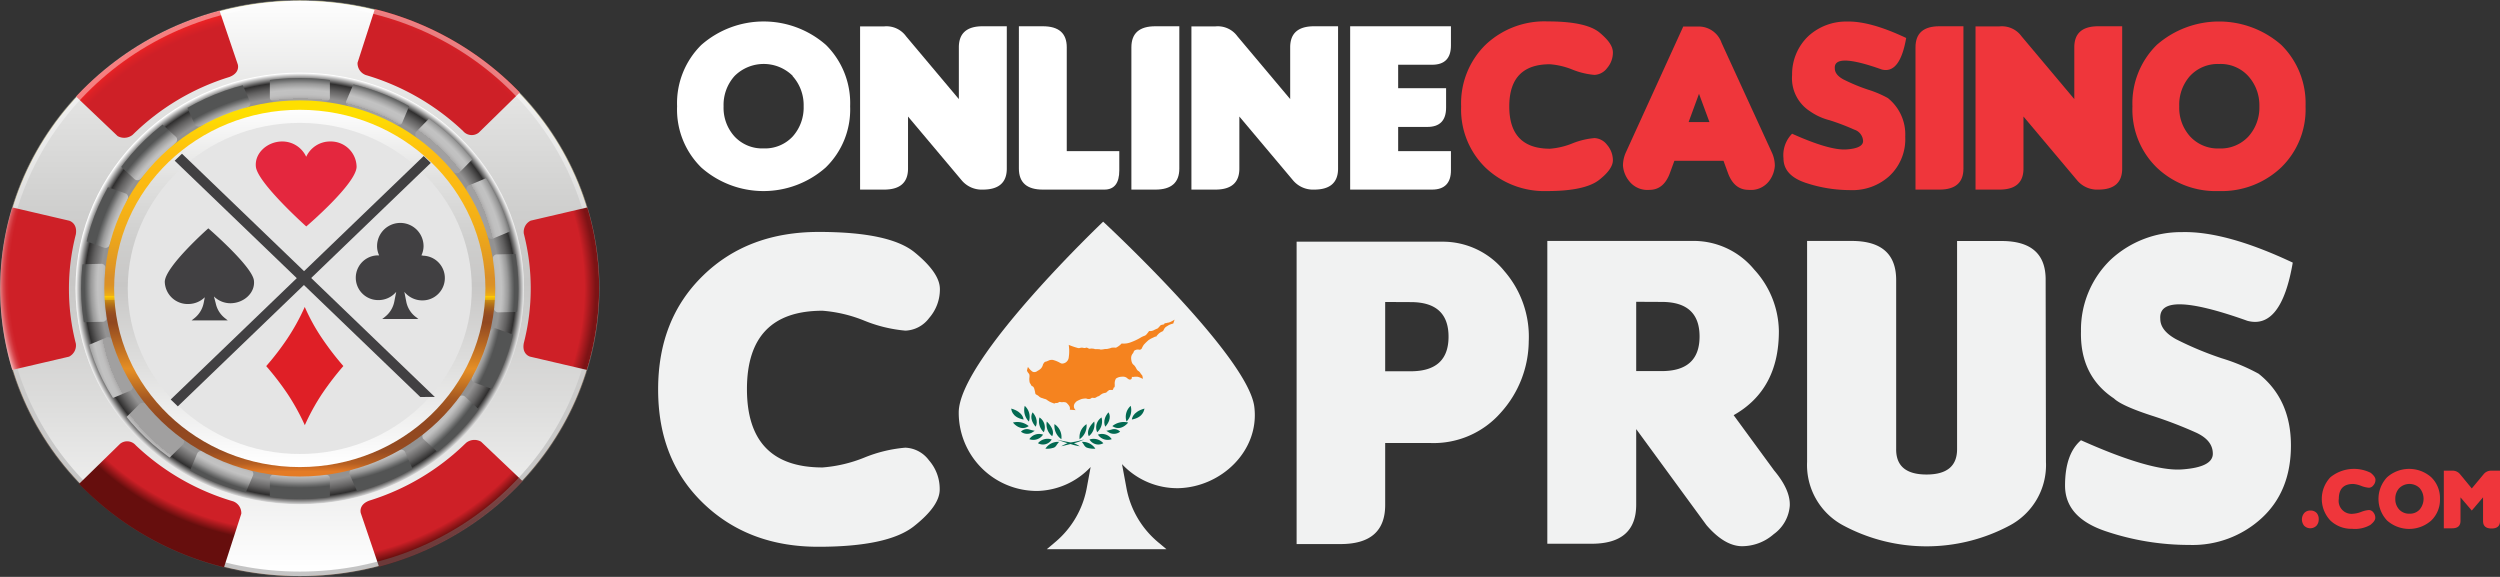 <svg id="Layer_1" data-name="Layer 1" xmlns="http://www.w3.org/2000/svg" xmlns:xlink="http://www.w3.org/1999/xlink" viewBox="0 0 396.88 91.58"><rect x="0" y="0" width="396.88" height="91.58" fill="#333333" stroke="none"/><defs><style>.cls-1{fill:none;}.cls-2{fill:#fff;}.cls-3{fill:#ef363b;}.cls-4{fill:#f1f2f2;}.cls-5{fill:url(#linear-gradient);}.cls-6{fill:url(#linear-gradient-2);}.cls-7{fill:url(#linear-gradient-3);}.cls-8{fill:url(#radial-gradient);}.cls-9{clip-path:url(#clip-path);}.cls-10{fill:url(#radial-gradient-2);}.cls-11{fill:url(#radial-gradient-3);}.cls-12{fill:url(#radial-gradient-4);}.cls-13{fill:url(#radial-gradient-5);}.cls-14{fill:url(#radial-gradient-6);}.cls-15{fill:url(#radial-gradient-7);}.cls-16{fill:url(#radial-gradient-8);}.cls-17{fill:url(#radial-gradient-9);}.cls-18{fill:url(#radial-gradient-10);}.cls-19{fill:url(#radial-gradient-11);}.cls-20{fill:url(#radial-gradient-12);}.cls-21{fill:url(#radial-gradient-13);}.cls-22{fill:url(#radial-gradient-14);}.cls-23{fill:url(#radial-gradient-15);}.cls-24{fill:url(#radial-gradient-16);}.cls-25{fill:url(#radial-gradient-17);}.cls-26{fill:url(#linear-gradient-4);}.cls-27{fill:url(#linear-gradient-5);}.cls-28{fill:#e5e5e5;}.cls-29{fill:url(#radial-gradient-18);}.cls-30{fill:url(#radial-gradient-19);}.cls-31{fill:url(#radial-gradient-20);}.cls-32{opacity:0.42;fill:url(#linear-gradient-6);}.cls-33{fill:url(#radial-gradient-21);}.cls-34{fill:url(#radial-gradient-22);}.cls-35{fill:url(#radial-gradient-23);}.cls-36{fill:#e4273e;}.cls-37{fill:#414042;}.cls-38{fill:#f5831f;}.cls-39{fill:#026951;}.cls-40{fill:#df1f26;fill-rule:evenodd;}</style><linearGradient id="linear-gradient" x1="47.59" y1="-0.93" x2="47.59" y2="90.82" gradientUnits="userSpaceOnUse"><stop offset="0" stop-color="#f6eb16"/><stop offset="0.16" stop-color="#fad614"/><stop offset="0.36" stop-color="#fdc412"/><stop offset="0.5" stop-color="#febd11"/><stop offset="0.53" stop-color="#faa618"/><stop offset="0.56" stop-color="#f68f1f"/><stop offset="1" stop-color="#c26628"/></linearGradient><linearGradient id="linear-gradient-2" x1="47.59" y1="0.26" x2="47.59" y2="89.67" gradientUnits="userSpaceOnUse"><stop offset="0" stop-color="#fedf00"/><stop offset="0.04" stop-color="#fed604"/><stop offset="0.14" stop-color="#fec40e"/><stop offset="0.21" stop-color="#febd11"/><stop offset="0.55" stop-color="#fba617"/><stop offset="0.86" stop-color="#f78e1e"/></linearGradient><linearGradient id="linear-gradient-3" x1="54.63" y1="5.74" x2="54.63" y2="97.49" gradientUnits="userSpaceOnUse"><stop offset="0" stop-color="#fff"/><stop offset="0.01" stop-color="#fefefe"/><stop offset="0.21" stop-color="#e0e0df"/><stop offset="0.38" stop-color="#cececd"/><stop offset="0.5" stop-color="#c8c7c6"/><stop offset="0.72" stop-color="#dededd"/><stop offset="1" stop-color="#fff"/></linearGradient><radialGradient id="radial-gradient" cx="42.61" cy="75.98" r="43.48" gradientTransform="translate(12.71 -14.07) scale(0.82 0.79)" gradientUnits="userSpaceOnUse"><stop offset="0.89" stop-color="#939292"/><stop offset="0.93" stop-color="#605f5f"/><stop offset="0.96" stop-color="#302f2f"/><stop offset="1" stop-color="#fff"/></radialGradient><clipPath id="clip-path" transform="translate(-7.04 -6.67)"><ellipse class="cls-1" cx="54.63" cy="52.46" rx="34.72" ry="33.41"/></clipPath><radialGradient id="radial-gradient-2" cx="42.66" cy="75.54" r="42.18" gradientTransform="translate(19.75 -7.4) scale(0.82 0.79)" gradientUnits="userSpaceOnUse"><stop offset="0.9" stop-color="#a1a0a0"/><stop offset="0.9" stop-color="#acabab"/><stop offset="0.91" stop-color="#b9b8b8"/><stop offset="0.92" stop-color="silver"/><stop offset="0.94" stop-color="#c2c2c2"/><stop offset="0.95" stop-color="#b7b7b7"/><stop offset="0.97" stop-color="#999"/><stop offset="0.99" stop-color="#686969"/><stop offset="1" stop-color="#535454"/></radialGradient><radialGradient id="radial-gradient-3" cx="42.66" cy="879.99" r="42.18" gradientTransform="matrix(0.82, 0, 0, -0.79, 19.75, 745.97)" xlink:href="#radial-gradient-2"/><radialGradient id="radial-gradient-4" cx="-36.36" cy="163.53" r="42.18" gradientTransform="matrix(0.76, 0.3, -0.31, 0.73, 132.84, -56.37)" xlink:href="#radial-gradient-2"/><radialGradient id="radial-gradient-5" cx="-36.9" cy="791.58" r="42.18" gradientTransform="matrix(0.76, 0.3, 0.31, -0.73, -161.83, 641.25)" xlink:href="#radial-gradient-2"/><radialGradient id="radial-gradient-6" cx="-76.86" cy="275.24" r="42.17" gradientTransform="matrix(0.59, 0.55, -0.57, 0.56, 257.29, -60.67)" xlink:href="#radial-gradient-2"/><radialGradient id="radial-gradient-7" cx="-76.79" cy="679.22" r="42.17" gradientTransform="matrix(0.59, 0.55, 0.57, -0.56, -288.95, 477.87)" xlink:href="#radial-gradient-2"/><radialGradient id="radial-gradient-8" cx="-71.3" cy="394.91" r="42.18" gradientTransform="matrix(0.33, 0.72, -0.75, 0.31, 374.6, -20.47)" xlink:href="#radial-gradient-2"/><radialGradient id="radial-gradient-9" cx="-70.48" cy="561.14" r="42.18" gradientTransform="matrix(0.33, 0.72, 0.75, -0.31, -343.69, 280.07)" xlink:href="#radial-gradient-2"/><radialGradient id="radial-gradient-10" cx="-21.5" cy="502.04" r="42.18" gradientTransform="matrix(0.02, 0.79, -0.82, 0.02, 466.23, 59.76)" xlink:href="#radial-gradient-2"/><radialGradient id="radial-gradient-11" cx="-21.71" cy="453.57" r="42.18" gradientTransform="matrix(0.02, 0.79, 0.82, -0.02, -316.45, 78.24)" xlink:href="#radial-gradient-2"/><radialGradient id="radial-gradient-12" cx="64.52" cy="583.55" r="42.18" gradientTransform="matrix(-0.29, 0.74, -0.77, -0.28, 520.33, 167.94)" xlink:href="#radial-gradient-2"/><radialGradient id="radial-gradient-13" cx="65.1" cy="371.89" r="42.18" gradientTransform="matrix(-0.29, 0.74, 0.77, 0.28, -211.47, -99.45)" xlink:href="#radial-gradient-2"/><radialGradient id="radial-gradient-14" cx="176.73" cy="626.27" r="42.18" gradientTransform="matrix(-0.56, 0.58, -0.6, -0.54, 528.07, 287.98)" xlink:href="#radial-gradient-2"/><radialGradient id="radial-gradient-15" cx="176.71" cy="329.65" r="42.18" gradientTransform="matrix(-0.56, 0.58, 0.6, 0.54, -43.89, -226.84)" xlink:href="#radial-gradient-2"/><radialGradient id="radial-gradient-16" cx="304.11" cy="620.82" r="42.18" gradientTransform="matrix(-0.75, 0.31, -0.32, -0.73, 482.7, 409.04)" xlink:href="#radial-gradient-2"/><radialGradient id="radial-gradient-17" cx="303.75" cy="334.15" r="42.18" gradientTransform="matrix(-0.75, 0.31, 0.32, 0.73, 176.27, -283.76)" xlink:href="#radial-gradient-2"/><linearGradient id="linear-gradient-4" x1="47.59" y1="15" x2="47.59" y2="75.45" gradientUnits="userSpaceOnUse"><stop offset="0.05" stop-color="#fedf00"/><stop offset="0.16" stop-color="#febd11"/><stop offset="0.25" stop-color="#fbb913"/><stop offset="0.35" stop-color="#f1ac19"/><stop offset="0.45" stop-color="#e09723"/><stop offset="0.48" stop-color="#da8f27"/><stop offset="0.5" stop-color="#db9126"/><stop offset="0.51" stop-color="#df9822"/><stop offset="0.52" stop-color="#e7a31b"/><stop offset="0.53" stop-color="#f1b412"/><stop offset="0.53" stop-color="#feca06"/><stop offset="0.53" stop-color="#ffcb05"/><stop offset="0.54" stop-color="#e3aa0c"/><stop offset="0.54" stop-color="#ca8c12"/><stop offset="0.55" stop-color="#b57317"/><stop offset="0.56" stop-color="#a5601b"/><stop offset="0.57" stop-color="#9a521e"/><stop offset="0.58" stop-color="#934a20"/><stop offset="0.6" stop-color="#914820"/><stop offset="0.72" stop-color="#e58e24"/><stop offset="0.73" stop-color="#df8924"/><stop offset="0.77" stop-color="#bd6d22"/><stop offset="0.8" stop-color="#a55821"/><stop offset="0.84" stop-color="#964c20"/><stop offset="0.86" stop-color="#914820"/><stop offset="0.92" stop-color="#934920"/><stop offset="0.94" stop-color="#9a4e21"/><stop offset="0.95" stop-color="#a65521"/><stop offset="0.97" stop-color="#b76022"/><stop offset="0.98" stop-color="#ce6d24"/><stop offset="0.99" stop-color="#e47b25"/></linearGradient><linearGradient id="linear-gradient-5" x1="47.59" y1="16.77" x2="47.59" y2="73.76" xlink:href="#linear-gradient-3"/><radialGradient id="radial-gradient-18" cx="200.06" cy="11.77" r="55.5" gradientTransform="matrix(0.7, -0.41, 0.43, 0.67, -91.3, 125.41)" gradientUnits="userSpaceOnUse"><stop offset="0.84" stop-color="#ce2027"/><stop offset="0.96" stop-color="#ce2027"/><stop offset="0.98" stop-color="#d92126"/><stop offset="1" stop-color="#ed2224"/></radialGradient><radialGradient id="radial-gradient-19" cx="257.14" cy="1003.82" r="55.5" gradientTransform="matrix(-0.7, 0.41, -0.43, -0.67, 667.18, 620.78)" gradientUnits="userSpaceOnUse"><stop offset="0.84" stop-color="#ce2027"/><stop offset="0.96" stop-color="#ce2027"/><stop offset="1" stop-color="#660e0d"/></radialGradient><radialGradient id="radial-gradient-20" cx="-57.81" cy="202.91" r="55.5" gradientTransform="matrix(0.7, 0.41, -0.42, 0.68, 181.91, -63.48)" xlink:href="#radial-gradient-18"/><linearGradient id="linear-gradient-6" x1="54.63" y1="5.61" x2="54.63" y2="97.61" gradientUnits="userSpaceOnUse"><stop offset="0" stop-color="#fff"/><stop offset="0.28" stop-color="#fff"/><stop offset="0.42" stop-color="#e9e8e8"/><stop offset="0.43" stop-color="#e8e7e7"/><stop offset="0.58" stop-color="#cccbcb"/><stop offset="0.9" stop-color="#868686"/><stop offset="0.97" stop-color="#747474"/></linearGradient><radialGradient id="radial-gradient-21" cx="514.83" cy="811.85" r="55.5" gradientTransform="matrix(-0.7, -0.41, 0.42, -0.68, 73, 811.78)" xlink:href="#radial-gradient-19"/><radialGradient id="radial-gradient-22" cx="475.02" cy="133.5" r="55.5" gradientTransform="translate(-57.32 426.78) rotate(-90) scale(0.79 0.82)" gradientUnits="userSpaceOnUse"><stop offset="0.84" stop-color="#ce2027"/><stop offset="0.96" stop-color="#ce2027"/><stop offset="0.97" stop-color="#d12b32"/><stop offset="0.98" stop-color="#d9494f"/><stop offset="0.99" stop-color="#e77a7e"/><stop offset="1" stop-color="#f9bdbe"/></radialGradient><radialGradient id="radial-gradient-23" cx="-18.19" cy="882.25" r="55.5" gradientTransform="translate(779.56 66.77) rotate(90) scale(0.79 0.82)" gradientUnits="userSpaceOnUse"><stop offset="0.84" stop-color="#ce2027"/><stop offset="0.96" stop-color="#ce2027"/><stop offset="1" stop-color="#7c1315"/></radialGradient></defs><path class="cls-2" d="M142,23.55a12.81,12.81,0,0,1-3.9,9.73,14.91,14.91,0,0,1-19.71,0,12.89,12.89,0,0,1-3.86-9.73,13,13,0,0,1,3.84-9.74,15,15,0,0,1,19.8,0A13,13,0,0,1,142,23.55Zm-9.1-4.82a6.55,6.55,0,0,0-9.24,0,6.86,6.86,0,0,0-1.75,4.82,6.77,6.77,0,0,0,1.75,4.8,6,6,0,0,0,4.62,1.88,6,6,0,0,0,4.61-1.9,6.89,6.89,0,0,0,1.73-4.81A6.88,6.88,0,0,0,132.85,18.73Z" transform="translate(-7.04 -6.67)"/><path class="cls-2" d="M159.26,22.4V14.18q0-3.35,3.8-3.34h3.81V33.43q0,3.34-3.81,3.34a4.14,4.14,0,0,1-3.34-1.46l-8.53-10.14v8.26q0,3.34-3.8,3.34h-3.81V10.86l3.81,0a3.84,3.84,0,0,1,3.49,1.57Z" transform="translate(-7.04 -6.67)"/><path class="cls-2" d="M182.35,36.77h-9.76q-3.79,0-3.8-3.34V10.84h3.8c2.54,0,3.8,1.11,3.8,3.34V30.66h8.34v3.06C184.73,35.75,183.94,36.77,182.35,36.77Z" transform="translate(-7.04 -6.67)"/><path class="cls-2" d="M194.26,33.43q0,3.34-3.8,3.34h-3.81V14.18q0-3.35,3.81-3.34h3.8Z" transform="translate(-7.04 -6.67)"/><path class="cls-2" d="M211.86,22.4V14.18c0-2.23,1.26-3.34,3.8-3.34h3.8V33.43q0,3.34-3.8,3.34a4.14,4.14,0,0,1-3.34-1.46l-8.53-10.14v8.26q0,3.34-3.81,3.34h-3.8V10.86l3.8,0a3.85,3.85,0,0,1,3.5,1.57Z" transform="translate(-7.04 -6.67)"/><path class="cls-2" d="M221.38,36.77V10.84h16v3.05q0,3.06-3,3.06H229v3.72h7.61v3.08q0,3.08-3,3.07H229v3.84h8.38v3.06c0,2-1,3.05-3,3.05Z" transform="translate(-7.04 -6.67)"/><path class="cls-3" d="M263.09,32.11c0,.93-.74,2-2.21,3.14S256.68,37,252.7,37a13.59,13.59,0,0,1-9.84-3.72A12.89,12.89,0,0,1,239,23.55a13,13,0,0,1,3.84-9.74,13.57,13.57,0,0,1,9.9-3.74q6.06,0,8.21,1.75C262.37,13,263.09,14,263.09,15a3.76,3.76,0,0,1-.92,2.48,2.66,2.66,0,0,1-2,1.08,12.12,12.12,0,0,1-3.5-.84,11.86,11.86,0,0,0-3.58-.85q-6.45,0-6.45,6.7t6.45,6.71a11.86,11.86,0,0,0,3.58-.85,12.12,12.12,0,0,1,3.5-.84,2.66,2.66,0,0,1,2,1.08A3.76,3.76,0,0,1,263.09,32.11Z" transform="translate(-7.04 -6.67)"/><path class="cls-3" d="M272.85,32.2l-.73,2c-.66,1.74-1.73,2.61-3.22,2.61a3.67,3.67,0,0,1-3.21-1.37,4.43,4.43,0,0,1-1-2.47,5.13,5.13,0,0,1,.48-2.15l9.09-19.94h2.46a3.85,3.85,0,0,1,3.63,2.61l7.95,17.33a5.13,5.13,0,0,1,.5,2.17,4.53,4.53,0,0,1-.94,2.46,3.63,3.63,0,0,1-3.22,1.36c-1.52,0-2.6-.87-3.26-2.61l-.73-2Zm5.57-6.15-1.66-4.49-1.65,4.49Z" transform="translate(-7.04 -6.67)"/><path class="cls-3" d="M300.83,36.85a22.37,22.37,0,0,1-7.18-1.17c-2.32-.79-3.48-2.08-3.48-3.9a4.82,4.82,0,0,1,1.37-3.88q6,2.69,8.65,2.49c1.75-.12,2.62-.57,2.62-1.34a2,2,0,0,0-1.4-1.8,35.72,35.72,0,0,0-3.91-1.49,9.51,9.51,0,0,1-3.14-1.44,6.22,6.22,0,0,1-2.82-5.75,8.35,8.35,0,0,1,2.53-6.12,8.85,8.85,0,0,1,6.11-2.36q3.74-.11,9.47,2.61-1,5.75-3.88,5-7.65-2.73-7.45-.18c0,.68.46,1.27,1.37,1.76a28.67,28.67,0,0,0,3.87,1.61,16.92,16.92,0,0,1,3.17,1.34,7.38,7.38,0,0,1,2.77,6.14A8,8,0,0,1,307,34.6,8.68,8.68,0,0,1,300.83,36.85Z" transform="translate(-7.04 -6.67)"/><path class="cls-3" d="M318.74,33.43q0,3.34-3.81,3.34h-3.8V14.18q0-3.35,3.8-3.34h3.81Z" transform="translate(-7.04 -6.67)"/><path class="cls-3" d="M336.34,22.4V14.18c0-2.23,1.26-3.34,3.8-3.34h3.8V33.43q0,3.34-3.8,3.34a4.14,4.14,0,0,1-3.34-1.46l-8.53-10.14v8.26q0,3.34-3.81,3.34h-3.8V10.86l3.8,0a3.85,3.85,0,0,1,3.5,1.57Z" transform="translate(-7.04 -6.67)"/><path class="cls-3" d="M373.05,23.55a12.81,12.81,0,0,1-3.9,9.73A13.75,13.75,0,0,1,359.27,37a13.58,13.58,0,0,1-9.83-3.72,12.86,12.86,0,0,1-3.87-9.73,13,13,0,0,1,3.85-9.74,15,15,0,0,1,19.79,0A13,13,0,0,1,373.05,23.55Zm-9.11-4.82a5.92,5.92,0,0,0-4.61-1.9,6,6,0,0,0-4.63,1.91A6.86,6.86,0,0,0,353,23.56a6.77,6.77,0,0,0,1.75,4.8,6,6,0,0,0,4.62,1.88,6,6,0,0,0,4.61-1.9,6.85,6.85,0,0,0,1.74-4.81A6.88,6.88,0,0,0,363.94,18.73Z" transform="translate(-7.04 -6.67)"/><path class="cls-4" d="M156.22,84.39c0,1.73-1.36,3.67-4.1,5.83s-7.79,3.25-15.18,3.25-13.47-2.3-18.25-6.9S111.52,76,111.52,68.51s2.38-13.46,7.13-18.09,10.88-6.93,18.38-6.93,12.57,1.08,15.22,3.25,4,4.1,4,5.82a6.89,6.89,0,0,1-1.71,4.6,4.93,4.93,0,0,1-3.76,2,22.52,22.52,0,0,1-6.49-1.57A22.14,22.14,0,0,0,137.62,56q-12,0-12,12.44t12,12.44a22.14,22.14,0,0,0,6.64-1.57,22.18,22.18,0,0,1,6.49-1.57,4.9,4.9,0,0,1,3.76,2A6.88,6.88,0,0,1,156.22,84.39Z" transform="translate(-7.04 -6.67)"/><path class="cls-4" d="M226.94,77v9.84q0,6.19-7.06,6.2h-7v-48h23a12.57,12.57,0,0,1,10,4.69,15.89,15.89,0,0,1,3.85,11.15,17.09,17.09,0,0,1-4.43,11.29A14.17,14.17,0,0,1,234.14,77Zm0-22.39v11H231c4,0,6-1.83,6-5.49s-2-5.49-6-5.49Z" transform="translate(-7.04 -6.67)"/><path class="cls-4" d="M282.26,72.58l6.42,8.77q2.6,3.09,2.49,5.61a6.11,6.11,0,0,1-2.55,4.51,7.64,7.64,0,0,1-5.15,1.91c-1.8-.06-3.65-1.17-5.52-3.34L266.79,74.79v12q0,6.19-7.06,6.2h-7.05V44.92h23a12.44,12.44,0,0,1,9.84,4.54,14.7,14.7,0,0,1,3.92,9.75Q289.46,68.51,282.26,72.58Zm-15.47-18v11h4.06c4,0,6-1.83,6-5.49s-2-5.49-6-5.49Z" transform="translate(-7.04 -6.67)"/><path class="cls-4" d="M331.84,80a10.87,10.87,0,0,1-5.79,10.11,28,28,0,0,1-26.34,0A10.87,10.87,0,0,1,293.92,80V44.92H301q7.06,0,7.06,6.2v26.8Q308,82,312.88,82t4.85-4.07v-33h7.06q7.05,0,7,6.2Z" transform="translate(-7.04 -6.67)"/><path class="cls-4" d="M354.64,93.18A41.45,41.45,0,0,1,341.32,91q-6.45-2.17-6.45-7.24c0-3.37.85-5.77,2.53-7.2q11.19,5,16.06,4.63c3.25-.23,4.87-1.07,4.87-2.49s-.87-2.51-2.61-3.33a67.46,67.46,0,0,0-7.25-2.77q-4.65-1.53-5.83-2.67-5.42-3.6-5.24-10.68a15.46,15.46,0,0,1,4.71-11.35,16.42,16.42,0,0,1,11.33-4.38q6.92-.18,17.58,4.84-1.83,10.67-7.2,9.24-14.19-5.07-13.83-.32c0,1.26.85,2.34,2.54,3.26a52.81,52.81,0,0,0,7.19,3A30.94,30.94,0,0,1,365.6,66q5.13,4.07,5.13,11.39T366,89A16.18,16.18,0,0,1,354.64,93.18Z" transform="translate(-7.04 -6.67)"/><path class="cls-3" d="M375.14,89.13a1.45,1.45,0,0,1-.36,1,1.38,1.38,0,0,1-1.95,0,1.58,1.58,0,0,1,0-2,1.25,1.25,0,0,1,1-.41,1.27,1.27,0,0,1,1,.41A1.44,1.44,0,0,1,375.14,89.13Z" transform="translate(-7.04 -6.67)"/><path class="cls-3" d="M384.12,88.89q0,.49-.78,1.11a4.88,4.88,0,0,1-2.89.62A4.83,4.83,0,0,1,377,89.31a5,5,0,0,1,0-6.88,5.94,5.94,0,0,1,6.39-.7c.51.41.76.78.76,1.11a1.28,1.28,0,0,1-.33.87.91.91,0,0,1-.71.39,4.3,4.3,0,0,1-1.24-.3,4.19,4.19,0,0,0-1.26-.3q-2.28,0-2.28,2.37a2.05,2.05,0,0,0,2.28,2.36,4.43,4.43,0,0,0,1.26-.29,4.3,4.3,0,0,1,1.24-.3.9.9,0,0,1,.71.38A1.31,1.31,0,0,1,384.12,88.89Z" transform="translate(-7.04 -6.67)"/><path class="cls-3" d="M394.39,85.87A4.56,4.56,0,0,1,393,89.31a5.28,5.28,0,0,1-7,0,5,5,0,0,1,0-6.88,5.29,5.29,0,0,1,7,0A4.6,4.6,0,0,1,394.39,85.87Zm-3.21-1.7a2.31,2.31,0,0,0-3.26,0,2.42,2.42,0,0,0-.62,1.7,2.4,2.4,0,0,0,.62,1.69,2.12,2.12,0,0,0,1.63.66,2.07,2.07,0,0,0,1.62-.67,2.64,2.64,0,0,0,0-3.39Z" transform="translate(-7.04 -6.67)"/><path class="cls-3" d="M399.44,84.21l1.89-2.27a1.52,1.52,0,0,1,1.25-.55h1.34v8c0,.79-.45,1.18-1.34,1.18s-1.35-.39-1.35-1.18V85.62l-1.79,2.1-1.79-2.09v3.73c0,.79-.44,1.18-1.34,1.18H395V81.39h1.34a1.52,1.52,0,0,1,1.23.55Z" transform="translate(-7.04 -6.67)"/><ellipse class="cls-5" cx="47.59" cy="45.79" rx="47.45" ry="45.66"/><ellipse class="cls-6" cx="47.59" cy="45.79" rx="46.24" ry="44.5"/><path class="cls-7" d="M54.63,6.8C28.42,6.8,7.18,27.24,7.18,52.46S28.42,98.12,54.63,98.12s47.45-20.44,47.45-45.66S80.83,6.8,54.63,6.8Zm0,78.75c-19,0-34.38-14.82-34.38-33.09S35.64,19.37,54.63,19.37,89,34.19,89,52.46,73.62,85.55,54.63,85.55Z" transform="translate(-7.04 -6.67)"/><ellipse class="cls-8" cx="47.59" cy="45.79" rx="35.6" ry="34.26"/><g class="cls-9"><path class="cls-10" d="M58.64,22.81c.42,0,.77-.26.77-.58V19.36c0-.32-.35-.58-.77-.58h-8a.69.69,0,0,0-.76.58v2.87a.69.69,0,0,0,.76.58Z" transform="translate(-7.04 -6.67)"/><path class="cls-11" d="M58.64,82c.42,0,.77.26.77.58v2.87c0,.32-.35.58-.77.58h-8a.69.69,0,0,1-.76-.58V82.56a.69.69,0,0,1,.76-.58Z" transform="translate(-7.04 -6.67)"/><path class="cls-12" d="M69.94,26.45a.7.7,0,0,0,.93-.26L72,23.53a.68.68,0,0,0-.48-.81l-7.45-2.91a.71.71,0,0,0-.93.25L62,22.73c-.13.29.09.65.48.8Z" transform="translate(-7.04 -6.67)"/><path class="cls-13" d="M46.75,81.26a.67.67,0,0,1,.49.8l-1.13,2.67a.7.7,0,0,1-.93.25l-7.45-2.91a.68.68,0,0,1-.48-.81l1.13-2.67a.71.71,0,0,1,.93-.25Z" transform="translate(-7.04 -6.67)"/><path class="cls-14" d="M79,33.92a.72.72,0,0,0,1,.1L82,32A.65.65,0,0,0,81.9,31l-5.75-5.4a.72.72,0,0,0-1-.1L73.1,27.6a.65.65,0,0,0,.12.92Z" transform="translate(-7.04 -6.67)"/><path class="cls-15" d="M36,76.27a.65.65,0,0,1,.13.92l-2.09,2.06a.71.71,0,0,1-1-.1l-5.75-5.4a.65.65,0,0,1-.13-.92l2.08-2.06a.72.72,0,0,1,1,.1Z" transform="translate(-7.04 -6.67)"/><path class="cls-16" d="M84.42,44.12a.69.69,0,0,0,.85.44L88,43.41a.65.65,0,0,0,.24-.9L85,35.42a.7.7,0,0,0-.85-.44l-2.74,1.15a.65.65,0,0,0-.24.9Z" transform="translate(-7.04 -6.67)"/><path class="cls-17" d="M28.05,67.76a.67.67,0,0,1-.25.9l-2.74,1.15a.7.7,0,0,1-.85-.44L21,62.28a.65.65,0,0,1,.24-.9L24,60.23a.7.7,0,0,1,.86.44Z" transform="translate(-7.04 -6.67)"/><path class="cls-18" d="M85.46,55.54a.68.68,0,0,0,.61.72l3-.07a.68.68,0,0,0,.58-.75l-.2-7.73a.68.68,0,0,0-.61-.72l-3,.07a.68.68,0,0,0-.58.75Z" transform="translate(-7.04 -6.67)"/><path class="cls-19" d="M24,57a.68.68,0,0,1-.58.75l-3,.07a.68.68,0,0,1-.61-.72l-.2-7.73a.68.68,0,0,1,.58-.75l3-.07a.68.68,0,0,1,.61.72Z" transform="translate(-7.04 -6.67)"/><path class="cls-20" d="M82,66.5a.66.66,0,0,0,.29.89l2.79,1a.71.71,0,0,0,.83-.49l2.85-7.23a.65.65,0,0,0-.29-.89l-2.79-1a.71.71,0,0,0-.83.49Z" transform="translate(-7.04 -6.67)"/><path class="cls-21" d="M24.45,45.52a.7.7,0,0,1-.82.49l-2.8-1a.66.66,0,0,1-.29-.89l2.85-7.23a.71.71,0,0,1,.83-.49l2.79,1a.66.66,0,0,1,.29.89Z" transform="translate(-7.04 -6.67)"/><path class="cls-22" d="M74.33,75.43a.66.66,0,0,0-.08.93l2.18,2a.72.72,0,0,0,1-.14l5.49-5.65A.66.66,0,0,0,83,71.6l-2.18-2a.72.72,0,0,0-1,.14Z" transform="translate(-7.04 -6.67)"/><path class="cls-23" d="M29.43,35a.72.72,0,0,1-1,.14l-2.18-2a.66.66,0,0,1,.08-.93l5.49-5.65a.72.72,0,0,1,1-.14l2.18,2a.66.66,0,0,1-.08.93Z" transform="translate(-7.04 -6.67)"/><path class="cls-24" d="M63,81.14a.65.65,0,0,0-.47.81l1.17,2.65a.72.72,0,0,0,.94.24l7.39-3a.65.65,0,0,0,.47-.81l-1.17-2.65a.72.72,0,0,0-.94-.24Z" transform="translate(-7.04 -6.67)"/><path class="cls-25" d="M38.9,26.68a.72.72,0,0,1-.94-.24l-1.17-2.65a.66.66,0,0,1,.47-.81l7.4-3a.71.71,0,0,1,.93.24l1.17,2.65a.65.65,0,0,1-.47.81Z" transform="translate(-7.04 -6.67)"/></g><ellipse class="cls-26" cx="47.59" cy="45.79" rx="31.03" ry="29.86"/><ellipse class="cls-27" cx="47.59" cy="45.79" rx="29.47" ry="28.36"/><ellipse class="cls-28" cx="47.59" cy="45.79" rx="27.31" ry="26.28"/><path class="cls-29" d="M19.12,22l6.59,6.27a2.13,2.13,0,0,0,2.4-.21A37.75,37.75,0,0,1,43.43,18.9c1.8-.67,1.36-2,1.36-2L41.9,8.39A48.31,48.31,0,0,0,19.12,22Z" transform="translate(-7.04 -6.67)"/><path class="cls-30" d="M90,83.05l-6.59-6.26A2.11,2.11,0,0,0,81,77a37.88,37.88,0,0,1-15.32,9.14c-1.8.66-1.36,2-1.36,2l2.89,8.5A48.21,48.21,0,0,0,90,83.05Z" transform="translate(-7.04 -6.67)"/><path class="cls-31" d="M66.55,8.11,63.8,16.63a2,2,0,0,0,1.3,1.95,38.11,38.11,0,0,1,15.46,8.9,1.8,1.8,0,0,0,2.48.25l6.52-6.38A48,48,0,0,0,66.55,8.11Z" transform="translate(-7.04 -6.67)"/><path class="cls-32" d="M54.63,6.67c-26.28,0-47.58,20.5-47.58,45.79s21.3,45.79,47.58,45.79,47.58-20.5,47.58-45.79S80.91,6.67,54.63,6.67Zm0,90.74c-25.8,0-46.71-20.12-46.71-44.95s20.91-45,46.71-45,46.71,20.13,46.71,45S80.43,97.41,54.63,97.41Z" transform="translate(-7.04 -6.67)"/><path class="cls-33" d="M42.6,96.73l2.75-8.52a2,2,0,0,0-1.29-1.95,38,38,0,0,1-15.47-8.9,1.79,1.79,0,0,0-2.48-.24l-6.52,6.37A48,48,0,0,0,42.6,96.73Z" transform="translate(-7.04 -6.67)"/><path class="cls-34" d="M9,65.39l9-2.1a2,2,0,0,0,1.08-2.08,34.84,34.84,0,0,1,0-17.34C19.38,42.05,18,41.7,18,41.7l-9-2.1A44.31,44.31,0,0,0,9,65.39Z" transform="translate(-7.04 -6.67)"/><path class="cls-35" d="M100.28,39.6l-9,2.1a2,2,0,0,0-1.08,2.07,34.88,34.88,0,0,1,0,17.35c-.36,1.82,1,2.17,1,2.17l9,2.1A44.33,44.33,0,0,0,100.28,39.6Z" transform="translate(-7.04 -6.67)"/><path class="cls-36" d="M63.65,33.13a4.09,4.09,0,0,0-4.17-4,4.17,4.17,0,0,0-3.83,2.43,4.17,4.17,0,0,0-3.82-2.43c-2.3,0-4.39,1.81-4.17,4,.26,2.57,8,9.49,8,9.49S63.63,35.83,63.65,33.13Z" transform="translate(-7.04 -6.67)"/><path class="cls-37" d="M47.35,51.19c-.28-2.26-7.24-8.27-7.24-8.27s-6.94,6.14-6.91,8.52A3.63,3.63,0,0,0,37,54.93a3.74,3.74,0,0,0,2.55-1.07l-.18.93a4.1,4.1,0,0,1-1.5,2.42l-.41.32h5.73l-.4-.32a4.07,4.07,0,0,1-1.51-2.42L41,53.73a3.73,3.73,0,0,0,2.7,1.08C45.77,54.77,47.59,53.14,47.35,51.19Z" transform="translate(-7.04 -6.67)"/><path class="cls-37" d="M74.11,47.21l-.17,0a3.44,3.44,0,0,0,.34-1.46,3.69,3.69,0,0,0-7.38,0,3.43,3.43,0,0,0,.33,1.46l-.16,0a3.55,3.55,0,1,0,0,7.1A3.67,3.67,0,0,0,69.94,53l-.31,1.58a4.07,4.07,0,0,1-1.5,2.41l-.41.32h5.73l-.4-.32a4,4,0,0,1-1.51-2.41L71.23,53a3.67,3.67,0,0,0,2.88,1.36,3.55,3.55,0,1,0,0-7.1Z" transform="translate(-7.04 -6.67)"/><polygon class="cls-37" points="68.39 25.86 67.26 24.77 27.1 63.42 28.23 64.51 68.39 25.86"/><path class="cls-37" d="M76.07,69.69,35.93,31.07l-1.16,1.11,39,37.52C74.53,69.68,75.3,69.68,76.07,69.69Z" transform="translate(-7.04 -6.67)"/><path class="cls-4" d="M206.17,71.3c-.91-8.06-24-29.44-24-29.44s-23,21.85-22.93,30.34a12.42,12.42,0,0,0,12.46,12.41,12,12,0,0,0,8.48-3.8l-.61,3.3a14.69,14.69,0,0,1-5,8.61l-1.35,1.14h19l-1.36-1.14a14.67,14.67,0,0,1-5-8.61l-.7-3.76a12,12,0,0,0,8.95,3.82C200.92,84,207,78.24,206.17,71.3Z" transform="translate(-7.04 -6.67)"/><path class="cls-38" d="M176.7,61.42a12.12,12.12,0,0,0,1.36.47.7.7,0,0,0,.49,0,1,1,0,0,1,.46,0,.69.69,0,0,0,.39,0s.08-.13.47.11a.46.46,0,0,0,.34,0s.55,0,.64.1h.47s.41,0,.42.07a3.7,3.7,0,0,0,.73-.1,1.55,1.55,0,0,0,.58-.06,2.31,2.31,0,0,0,.46-.14,3.34,3.34,0,0,1,.69,0,3,3,0,0,0,.9-.67,3.1,3.1,0,0,0,1.5-.21,9,9,0,0,0,1.43-.67,3.36,3.36,0,0,1,.78-.37,1,1,0,0,0,.31-.28s.26-.32.34-.45a1.34,1.34,0,0,0,.89-.21l.5-.22.22-.24s.16-.17.23-.26a3.49,3.49,0,0,1,.46-.11s.14,0,.17-.21a.92.92,0,0,0,.45-.07s.27.06,1.13-.49l-.21.62a3.61,3.61,0,0,0-.71.25l-.45.28a1.14,1.14,0,0,0-.34.44.54.54,0,0,1-.39.35,2.71,2.71,0,0,0-.41.28s-.22.22-.3.32,0,0-.08.14a.82.82,0,0,0-.36.1l-.57.27a.5.5,0,0,1-.15.1,1,1,0,0,0-.26.19,6.69,6.69,0,0,0-.49.47,1.64,1.64,0,0,0-.32.42s-.1.18-.14.28a.41.41,0,0,1-.41.27,1.1,1.1,0,0,0-.5,0l-.25.1a.73.73,0,0,0-.2.35.5.5,0,0,1-.12.17,1.15,1.15,0,0,0-.24.7s0,.86.43,1.1a2.3,2.3,0,0,1,.35.48s.18.43.45.52c0,0,.23.22.23.29a3.48,3.48,0,0,1,.21.28.36.36,0,0,1,.11.14,2.48,2.48,0,0,1,.08.5,4.2,4.2,0,0,0-.78-.33,3.39,3.39,0,0,0-.61,0,.73.73,0,0,1-.36,0s.07.47-.32.43c0,0-.08.09-.52-.3a1.15,1.15,0,0,0-.78-.14,1.64,1.64,0,0,0-.9.29,1.54,1.54,0,0,0-.2.81,2.34,2.34,0,0,1,0,.4s0,.17-.09.2-.06,0-.11.16-.1.19-.14.25a2.41,2.41,0,0,0-.54,0s-.27.21-.38.31,0,.11-.26.13l-.34.09a3,3,0,0,0-.4.24,1,1,0,0,1-.49.27,2.17,2.17,0,0,1-.35.2.67.67,0,0,1-.29,0,.87.87,0,0,0-.26,0,.64.64,0,0,1-.31.17.88.88,0,0,1-.56-.07,3,3,0,0,0-.75.09,5.52,5.52,0,0,0-.76.35,1.94,1.94,0,0,0-.3.32.81.81,0,0,0,.14,1.09l-.94-.07a.76.76,0,0,0-.06-.55,2.4,2.4,0,0,0-.52-.59,1.55,1.55,0,0,0-.44-.07,1.4,1.4,0,0,1-.45,0,.28.28,0,0,0-.22,0,1.36,1.36,0,0,1-.25.13.78.78,0,0,1-.31,0,.28.28,0,0,1-.33.06,4.74,4.74,0,0,1-.57-.23,3.85,3.85,0,0,1-.46-.29.83.83,0,0,0-.26-.14,3.26,3.26,0,0,1-.49-.16,1.1,1.1,0,0,1-.46-.21,1.7,1.7,0,0,0-.37-.28l-.17-.09a.3.3,0,0,1-.12-.21,5.82,5.82,0,0,0-.18-.76s-.09-.25-.24-.32c0,0-.19,0-.31-.35a1.08,1.08,0,0,1-.13-.2.71.71,0,0,1-.06-.29,2,2,0,0,1,0-.61s.05-.42-.1-.57c0,0-.29-.33-.29-.5a4.16,4.16,0,0,1,.15-.56,3.67,3.67,0,0,0,.33.41,2.37,2.37,0,0,0,.27.25.6.6,0,0,0,.43.16.82.82,0,0,0,.5-.2,2.14,2.14,0,0,0,.53-.37,1.42,1.42,0,0,0,.33-.64s.16-.31.23-.34,0-.09.24-.11a4.68,4.68,0,0,0,.51-.21,1.23,1.23,0,0,1,.6-.06,5.13,5.13,0,0,1,1,.39,1.27,1.27,0,0,0,.42.19,1.11,1.11,0,0,0,.52-.13,1.09,1.09,0,0,0,.57-.9A6.22,6.22,0,0,0,176.7,61.42Z" transform="translate(-7.04 -6.67)"/><path class="cls-39" d="M178.43,76.39a2.46,2.46,0,0,1,1.1-2.38A2.61,2.61,0,0,1,178.43,76.39Z" transform="translate(-7.04 -6.67)"/><path class="cls-39" d="M179.9,75.91s-.63-.89.85-2.32A2.39,2.39,0,0,1,179.9,75.91Z" transform="translate(-7.04 -6.67)"/><path class="cls-39" d="M181.22,75.29a1.9,1.9,0,0,1,.69-2.35A2.31,2.31,0,0,1,181.22,75.29Z" transform="translate(-7.04 -6.67)"/><path class="cls-39" d="M182.52,74.41s-.62-1,.49-2.28C183,72.13,183.73,73,182.52,74.41Z" transform="translate(-7.04 -6.67)"/><path class="cls-39" d="M185.88,73.59a2.33,2.33,0,0,1,.66-2.49A2.58,2.58,0,0,1,185.88,73.59Z" transform="translate(-7.04 -6.67)"/><path class="cls-39" d="M186.73,73.27s0-1.18,2-1.74C188.68,71.53,188.7,72.91,186.73,73.27Z" transform="translate(-7.04 -6.67)"/><path class="cls-39" d="M178.8,76.82a2.38,2.38,0,0,1,2.13,1.08,3.37,3.37,0,0,1-1.38-.18,1,1,0,0,1-.43-.43Z" transform="translate(-7.04 -6.67)"/><path class="cls-39" d="M180,76.44a2.08,2.08,0,0,1,2.2.59A1.63,1.63,0,0,1,180,76.44Z" transform="translate(-7.04 -6.67)"/><path class="cls-39" d="M181.34,75.67a1.86,1.86,0,0,0,2.19.72A1.87,1.87,0,0,0,181.34,75.67Z" transform="translate(-7.04 -6.67)"/><path class="cls-39" d="M182.67,75.06s.39-.07.81-.19a1.28,1.28,0,0,1,1.38.33,1.58,1.58,0,0,1-1.72.16Z" transform="translate(-7.04 -6.67)"/><path class="cls-39" d="M183.63,74.31a2.87,2.87,0,0,1,2.51-.56S185,75.26,183.63,74.31Z" transform="translate(-7.04 -6.67)"/><path class="cls-39" d="M175.53,76.39A2.44,2.44,0,0,0,174.44,74,2.59,2.59,0,0,0,175.53,76.39Z" transform="translate(-7.04 -6.67)"/><path class="cls-39" d="M174.07,75.91s.63-.89-.85-2.32A2.39,2.39,0,0,0,174.07,75.91Z" transform="translate(-7.04 -6.67)"/><path class="cls-39" d="M172.75,75.29a1.9,1.9,0,0,0-.69-2.35A2.33,2.33,0,0,0,172.75,75.29Z" transform="translate(-7.04 -6.67)"/><path class="cls-39" d="M171.45,74.41s.63-1-.48-2.28C171,72.13,170.25,73,171.45,74.41Z" transform="translate(-7.04 -6.67)"/><path class="cls-39" d="M170.38,73.59a2.35,2.35,0,0,0-.66-2.49A2.58,2.58,0,0,0,170.38,73.59Z" transform="translate(-7.04 -6.67)"/><path class="cls-39" d="M169.53,73.27s0-1.18-1.95-1.74C167.58,71.53,167.57,72.91,169.53,73.27Z" transform="translate(-7.04 -6.67)"/><path class="cls-39" d="M175.16,76.82A2.36,2.36,0,0,0,173,77.9a3.39,3.39,0,0,0,1.38-.18,1,1,0,0,0,.42-.43Z" transform="translate(-7.04 -6.67)"/><path class="cls-39" d="M174,76.44a2,2,0,0,0-2.18.59A1.61,1.61,0,0,0,174,76.44Z" transform="translate(-7.04 -6.67)"/><path class="cls-39" d="M172.63,75.67a1.85,1.85,0,0,1-2.18.72A1.86,1.86,0,0,1,172.63,75.67Z" transform="translate(-7.04 -6.67)"/><path class="cls-39" d="M171.31,75.06s-.39-.07-.81-.19a1.28,1.28,0,0,0-1.38.33,1.58,1.58,0,0,0,1.72.16Z" transform="translate(-7.04 -6.67)"/><path class="cls-39" d="M170.35,74.31a2.84,2.84,0,0,0-2.5-.56S169,75.26,170.35,74.31Z" transform="translate(-7.04 -6.67)"/><path class="cls-39" d="M178.45,77.52a9.92,9.92,0,0,1-1.47-.36s-.89.23-1.46.36a6,6,0,0,1,1-.49l-1.71-.57s1,.24,2.21.45a14.26,14.26,0,0,0,2.17-.5,8.73,8.73,0,0,1-1.66.63A4.46,4.46,0,0,1,178.45,77.52Z" transform="translate(-7.04 -6.67)"/><path class="cls-40" d="M58.18,60.4a31,31,0,0,1-2.76-5h0a33.91,33.91,0,0,1-2.75,5,42,42,0,0,1-3.37,4.39,45.2,45.2,0,0,1,3.37,4.38,35.31,35.31,0,0,1,2.76,5,34.57,34.57,0,0,1,2.75-5,46.36,46.36,0,0,1,3.37-4.39A45.2,45.2,0,0,1,58.18,60.4Z" transform="translate(-7.04 -6.67)"/></svg>